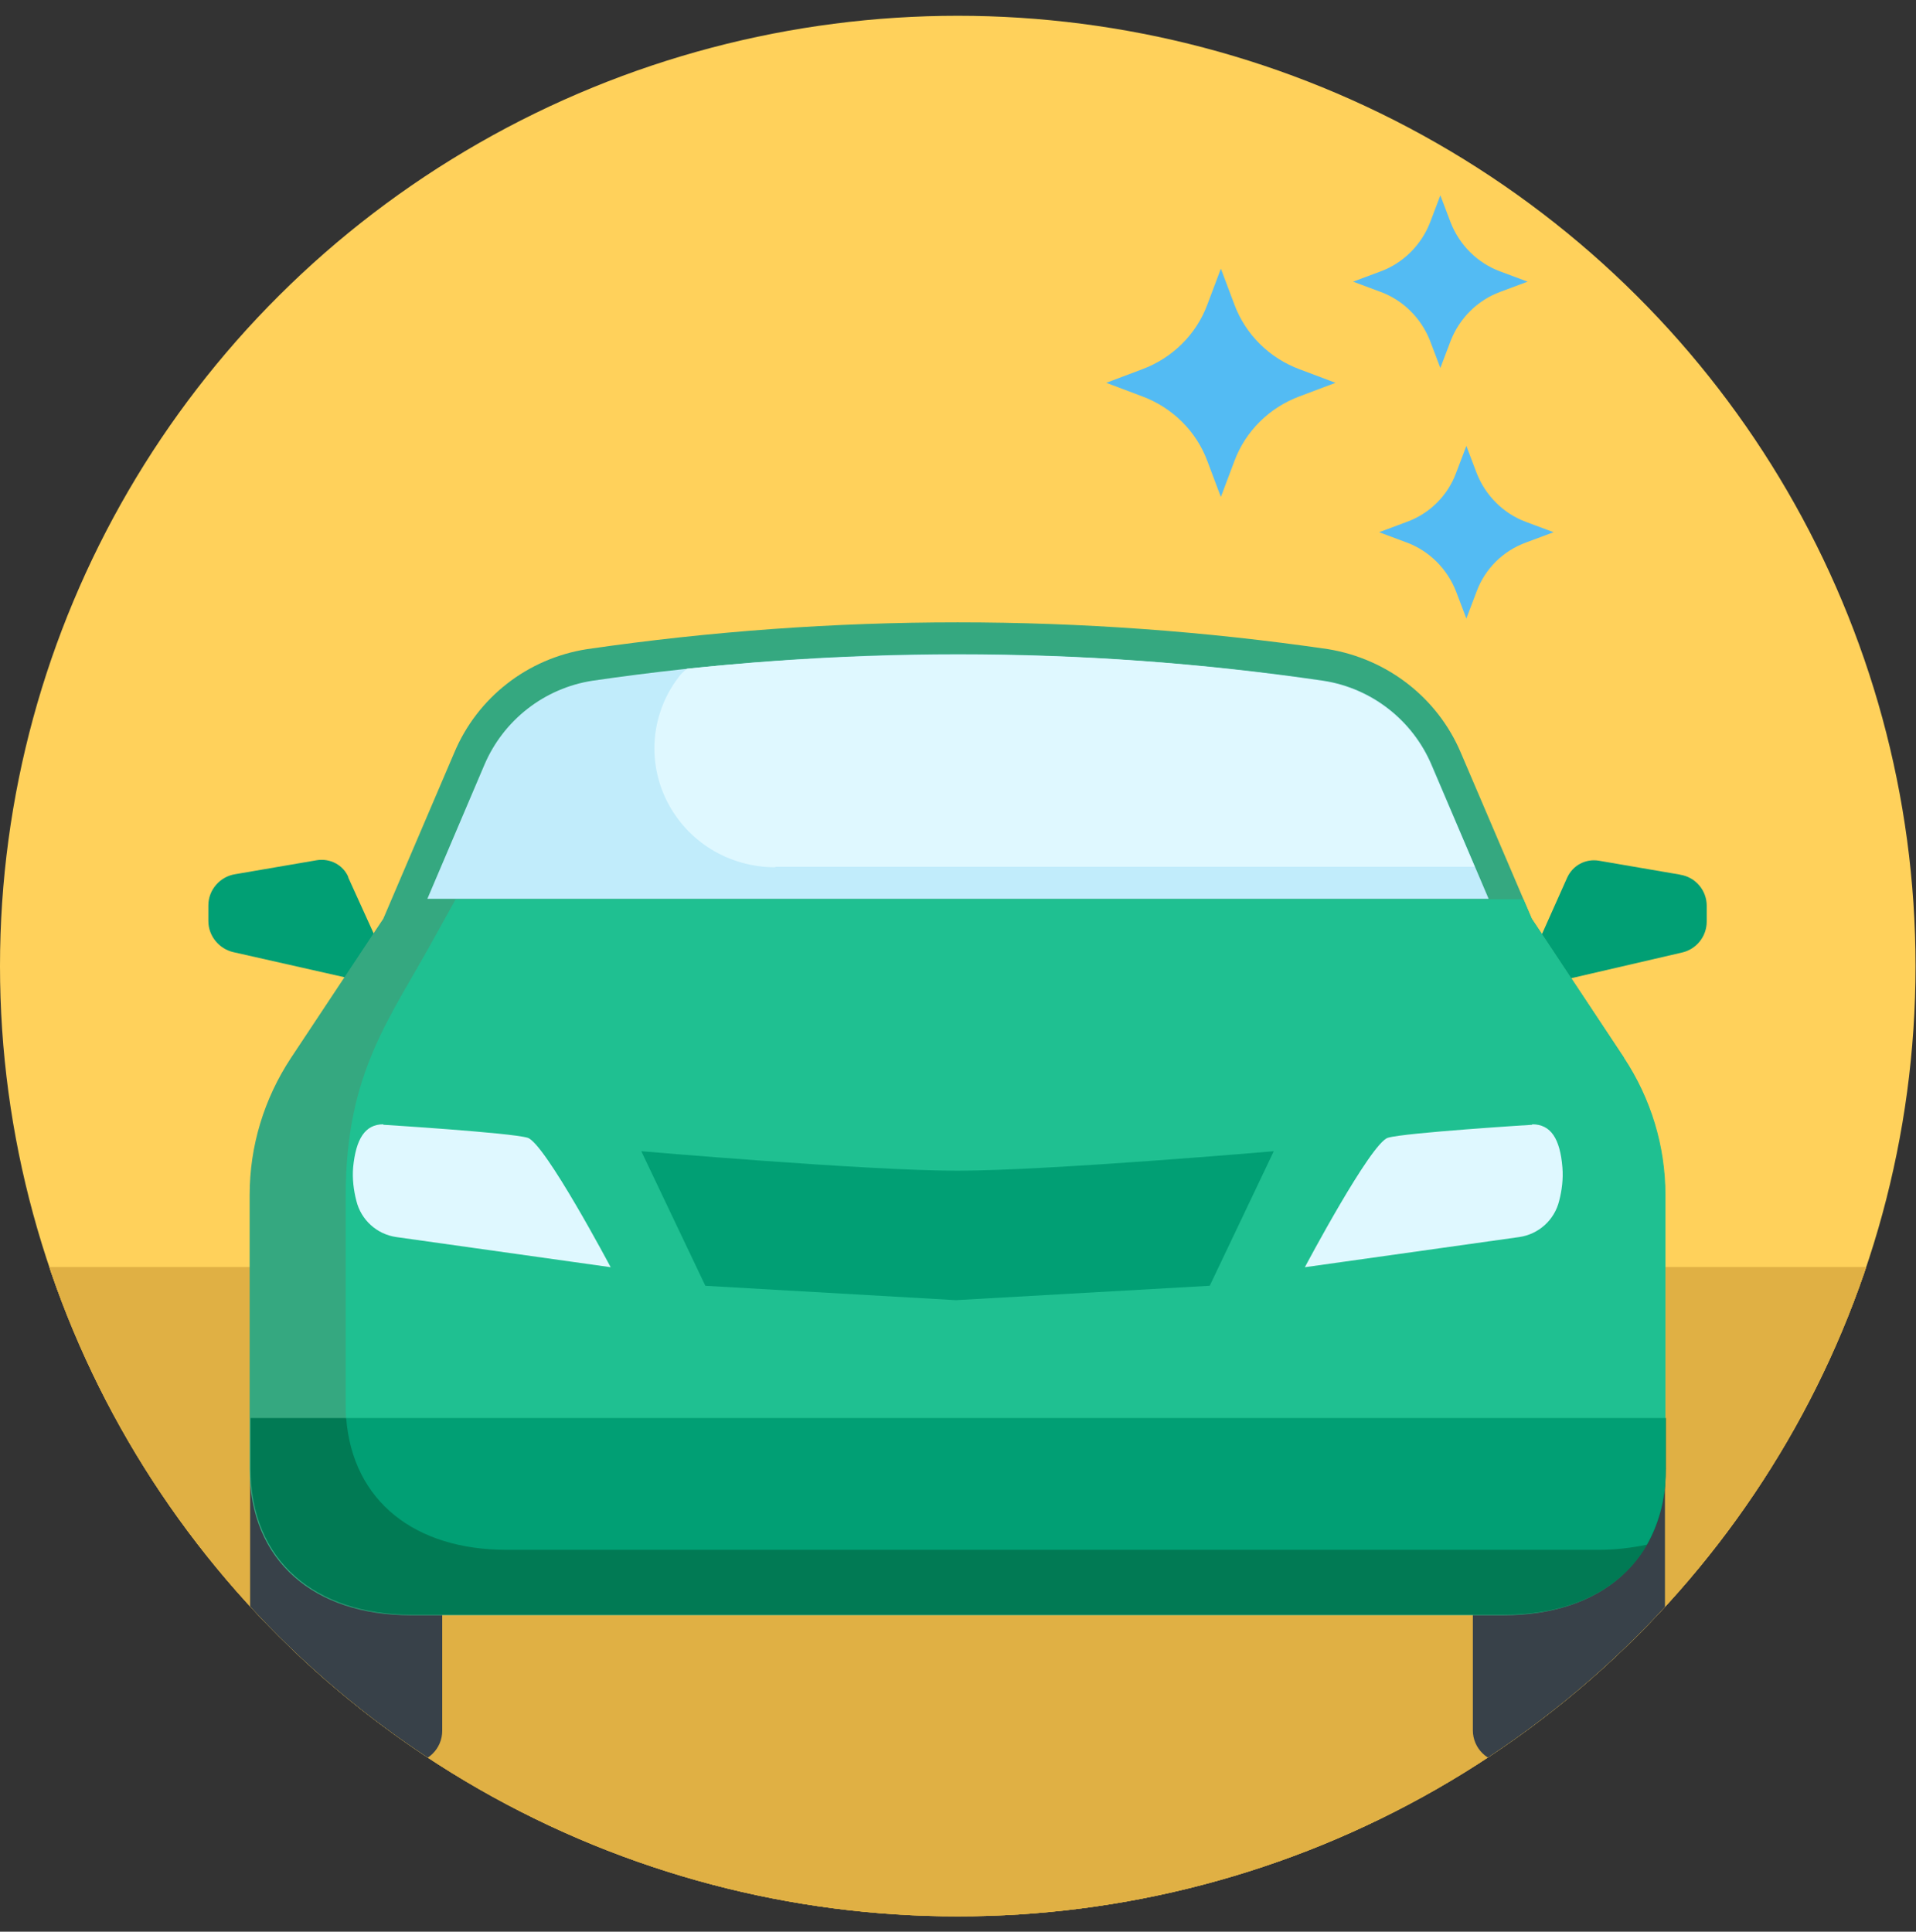 <?xml version="1.0" encoding="UTF-8"?>
<svg id="Layer_2" data-name="Layer 2" xmlns="http://www.w3.org/2000/svg" xmlns:xlink="http://www.w3.org/1999/xlink" viewBox="0 0 41.29 41.63">
  <rect x="0" y="0" width="41.29" height="41.63" fill="#333333" stroke="none"/>
  <defs>
    <style>
      .cls-1 {
        fill: none;
      }

      .cls-2 {
        fill: #ffd15b;
      }

      .cls-3 {
        fill: #dff8ff;
      }

      .cls-4 {
        fill: #384149;
      }

      .cls-5 {
        fill: #53bbf3;
      }

      .cls-6 {
        fill: #017a54;
      }

      .cls-7 {
        clip-path: url(#clippath-1);
      }

      .cls-8 {
        clip-path: url(#clippath-3);
      }

      .cls-9 {
        clip-path: url(#clippath-4);
      }

      .cls-10 {
        clip-path: url(#clippath-2);
      }

      .cls-11 {
        clip-path: url(#clippath-6);
      }

      .cls-12 {
        clip-path: url(#clippath-5);
      }

      .cls-13 {
        fill: #35a880;
      }

      .cls-14 {
        fill: #c1ecfb;
      }

      .cls-15 {
        fill: #1fc091;
      }

      .cls-16 {
        fill: #e0b044;
      }

      .cls-17 {
        clip-path: url(#clippath);
      }

      .cls-18 {
        fill: #019f74;
      }
    </style>
    <clipPath id="clippath">
      <rect class="cls-1" width="41.29" height="41.63"/>
    </clipPath>
    <clipPath id="clippath-1">
      <ellipse class="cls-1" cx="20.64" cy="20.82" rx="20.64" ry="20.48"/>
    </clipPath>
    <clipPath id="clippath-2">
      <rect class="cls-1" width="41.29" height="41.63"/>
    </clipPath>
    <clipPath id="clippath-3">
      <ellipse class="cls-1" cx="20.64" cy="20.82" rx="20.64" ry="20.48"/>
    </clipPath>
    <clipPath id="clippath-4">
      <rect class="cls-1" width="41.29" height="41.63"/>
    </clipPath>
    <clipPath id="clippath-5">
      <ellipse class="cls-1" cx="20.64" cy="20.82" rx="20.64" ry="20.48"/>
    </clipPath>
    <clipPath id="clippath-6">
      <rect class="cls-1" width="41.29" height="41.63"/>
    </clipPath>
  </defs>
  <g id="Layer_19" data-name="Layer 19">
    <g>
      <g class="cls-17">
        <ellipse class="cls-2" cx="20.64" cy="20.82" rx="20.64" ry="20.48"/>
      </g>
      <g class="cls-7">
        <g class="cls-10">
          <rect class="cls-16" y="27.31" width="44.2" height="16.29"/>
        </g>
      </g>
      <g class="cls-8">
        <g class="cls-9">
          <rect class="cls-16" y="27.31" width="44.2" height="16.29"/>
        </g>
      </g>
      <g class="cls-12">
        <g class="cls-11">
          <path class="cls-5" d="M28.01,7.96l.77.29-.77.29c-.65.24-1.17.75-1.41,1.4l-.29.77-.29-.77c-.24-.65-.76-1.16-1.41-1.4l-.77-.29.77-.29c.65-.24,1.17-.75,1.41-1.4l.29-.77.29.77c.24.65.76,1.16,1.41,1.4Z"/>
          <path class="cls-5" d="M32.89,11.25l.59.22-.59.22c-.5.18-.89.57-1.07,1.06l-.22.58-.22-.58c-.19-.49-.58-.88-1.07-1.06l-.59-.22.59-.22c.5-.18.89-.57,1.07-1.06l.22-.58.22.58c.19.49.58.88,1.07,1.06Z"/>
          <path class="cls-5" d="M32.33,5.85l.59.22-.59.22c-.49.18-.88.57-1.07,1.06l-.22.58-.22-.58c-.19-.49-.58-.88-1.07-1.06l-.59-.22.59-.22c.49-.18.88-.57,1.07-1.06l.22-.58.22.58c.19.49.58.88,1.07,1.06Z"/>
          <path class="cls-4" d="M35.77,31.51v.15c0,1.86-1.27,3.01-3.33,3.01h-.7v2.62c0,.39.32.7.71.7h2.72c.39,0,.71-.31.71-.7h0v-5.8l-.12.02Z"/>
          <path class="cls-4" d="M5.55,31.66v-.07l-.16-.05v5.75c0,.39.31.7.7.71h2.73c.39,0,.71-.31.71-.7v-2.62h-.65c-2.05,0-3.33-1.16-3.33-3.01h0Z"/>
          <path class="cls-18" d="M7.51,18.91c-.11-.27-.4-.42-.69-.37l-1.75.3c-.33.05-.58.34-.58.67v.34c0,.32.23.6.54.67l2.48.56.58-.88-.59-1.3Z"/>
          <path class="cls-18" d="M36.21,18.85l-1.75-.3c-.29-.05-.57.1-.69.37l-.58,1.3.59.88,2.46-.57c.32-.07.54-.35.54-.67v-.34c0-.33-.24-.62-.58-.67Z"/>
          <path class="cls-13" d="M35,22.8l-1.81-2.73-.18-.27-1.53-3.58c-.5-1.18-1.58-2.02-2.86-2.23-5.29-.77-10.67-.77-15.97,0-1.28.2-2.36,1.04-2.86,2.23l-1.53,3.58-.18.27-1.81,2.73c-.58.88-.89,1.9-.89,2.95v5.91c0,1.99,1.4,3.15,3.47,3.15h23.56c2.07,0,3.47-1.16,3.47-3.15v-5.91c0-1.05-.31-2.07-.89-2.95h0Z"/>
          <path class="cls-6" d="M5.4,30.56v1.09c0,1.99,1.4,3.15,3.47,3.15h23.56c2.07,0,3.47-1.16,3.47-3.15v-1.09H5.4Z"/>
          <path class="cls-14" d="M9.21,19.37l1.23-2.89c.41-.96,1.29-1.65,2.33-1.81,5.22-.76,10.53-.76,15.75,0,1.04.16,1.92.85,2.33,1.81l1.23,2.89H9.21Z"/>
          <path class="cls-3" d="M16.72,18.68h15.06l-.94-2.19c-.4-.96-1.29-1.65-2.33-1.81-2.61-.39-5.24-.58-7.88-.57-1.94,0-3.88.1-5.82.3-.06.04-.11.09-.16.15-.61.77-.72,1.82-.28,2.7.44.88,1.34,1.43,2.33,1.43h0Z"/>
          <path class="cls-15" d="M35.89,25.75c0-1.05-.31-2.07-.89-2.95l-1.81-2.73-.18-.27-.18-.42H9.82c-.13.23-.26.47-.4.72-1,1.84-1.97,2.97-1.97,5.68v4.48c0,.1,0,.21.01.31h28.43v-4.81Z"/>
          <path class="cls-18" d="M7.46,30.56c.14,1.8,1.49,2.84,3.45,2.84h23.56c.34,0,.68-.04,1.02-.11.28-.5.42-1.07.4-1.64v-1.09s-28.43,0-28.43,0Z"/>
          <path class="cls-3" d="M8.26,24.24s2.74.17,3.11.28c.37.11,1.79,2.79,1.79,2.79l-4.62-.65c-.42-.06-.76-.37-.86-.78-.06-.23-.09-.48-.07-.72.06-.62.26-.93.65-.93Z"/>
          <path class="cls-3" d="M33.02,24.24s-2.74.17-3.11.28-1.79,2.79-1.79,2.79l4.62-.65c.42-.06.76-.37.86-.78.06-.23.09-.48.07-.72-.05-.62-.25-.93-.65-.93Z"/>
          <path class="cls-18" d="M15.2,27.71l-1.38-2.9s4.86.42,6.81.42,6.82-.42,6.82-.42l-1.38,2.9-5.47.31-5.41-.31Z"/>
        </g>
      </g>
    </g>
  </g>
</svg>